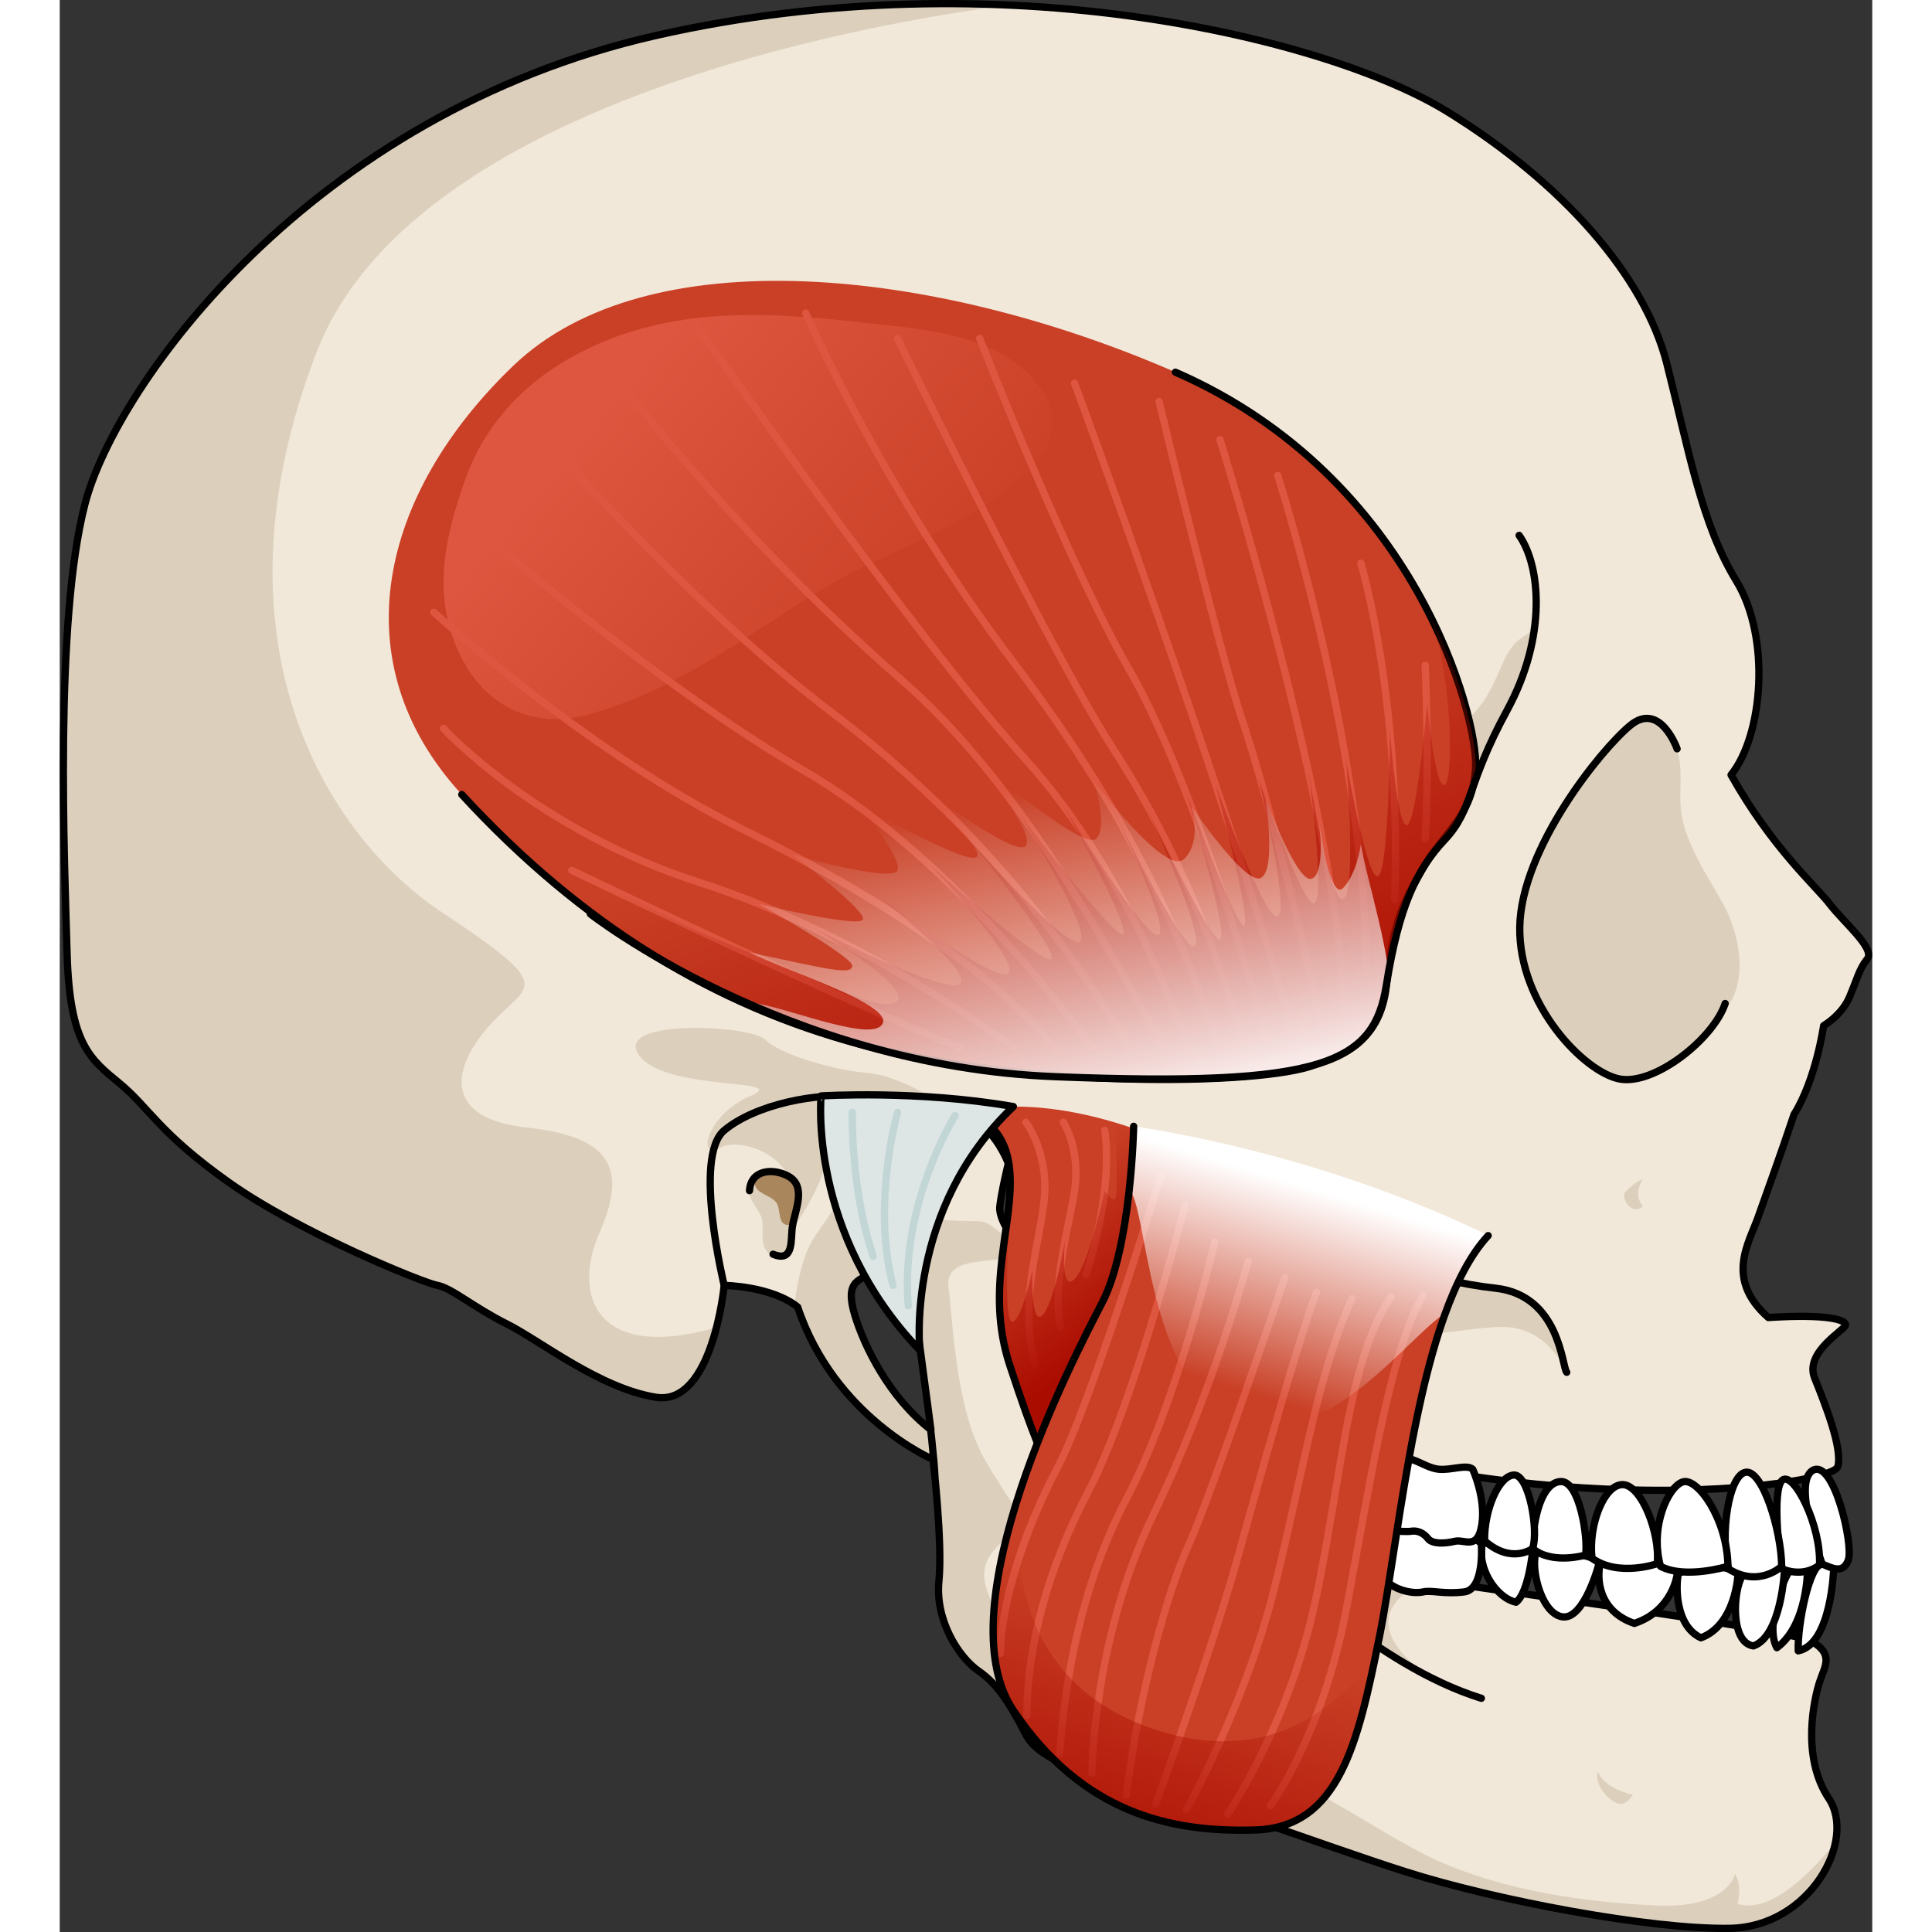 <?xml version="1.0" encoding="utf-8"?>
<!-- Created by: Science Figures, www.sciencefigures.org, Generator: Science Figures Editor -->
<!DOCTYPE svg PUBLIC "-//W3C//DTD SVG 1.1//EN" "http://www.w3.org/Graphics/SVG/1.1/DTD/svg11.dtd">
<svg version="1.1" id="Layer_1" xmlns="http://www.w3.org/2000/svg" xmlns:xlink="http://www.w3.org/1999/xlink" 
	 width="800px" height="800px" viewBox="0 0 374.069 398.729" enable-background="new 0 0 374.069 398.729"
	 xml:space="preserve">
<rect x="0" y="0" width="374.069" height="398.729" fill="#333333" stroke="none"/>
<g>
	<g>
		<g>
			<g>
				<path fill="#F2E8D9" d="M1.518,196.763c0.528,18.793,4.775,21.811,10.881,26.853c6.102,5.043,7.96,10.086,22.556,20.435
					c14.597,10.349,40.074,20.699,42.994,21.229c2.918,0.53,7.43,4.513,14.33,7.964c6.899,3.447,19.107,13.268,30.785,15.126
					c11.678,1.857,14.065-23.09,14.065-23.09s9.74,0.12,15.165,4.462c7.598,22.788,27.944,31.47,27.944,31.47
					s2.004,17.146,1.209,25.105c-0.797,7.961,3.98,15.658,8.227,18.577c4.246,2.918,6.899,7.695,9.819,13.27
					c2.92,5.572,15.128,9.023,25.211,10.881c10.087,1.856,34.767,11.41,53.077,17.25c18.312,5.839,50.424,11.94,66.877,11.677
					c16.454-0.266,26.273-18.046,20.436-26.804c-5.838-8.757-2.92-20.965-1.858-24.149s2.92-5.573-1.592-8.228
					c-4.513-2.654-74.043-11.677-80.943-13.003c-6.899-1.329-24.946-4.513-29.458-3.187c-2.92-4.51-2.652-22.557-0.531-27.068
					c61.305,18.843,115.178,10.881,116.24,7.166c1.061-3.717-2.652-13.004-4.777-18.314c-2.124-5.306,6.104-9.816,6.369-10.879
					c0.266-1.062-3.449-2.39-15.922-1.591c-9.024-7.96-3.981-15.393-2.123-20.7c1.856-5.308,4.512-12.475,7.43-21.232
					c4.513-7.164,6.104-18.311,6.104-18.311s3.716-2.123,5.308-5.839c1.594-3.715,1.982-5.787,3.698-7.915
					c1.717-2.125-4.878-7.582-7.73-11.311c-2.854-3.726-11.89-11.56-20.383-26.686c6.635-8.227,8.228-28.396,1.063-40.073
					c-7.166-11.678-9.818-27.068-14.331-44.849c-4.512-17.782-21.229-37.154-45.38-52.016
					C262.125,8.122,194.452-8.863,123.063,7.326C51.675,23.515,11.601,79.511,5.231,103.926
					C-1.137,128.343,0.984,177.968,1.518,196.763z M194.004,249.07c0.294-2.937,1.762-8.958,1.762-8.958s10.869,1.468,13.659,2.057
					c2.792,0.586,6.902,7.049,10.575,12.335c3.672,5.287,2.088,7.139,1.615,7.493c-4.698,3.523-11.162,3.523-17.478,0
					C197.822,258.47,193.71,252.007,194.004,249.07z M166.45,263.226c1.937-1.291,5.165-8.825,5.165-8.825s2.585,2.583,3.229,5.166
					c0.647,2.586,4.951,35.516,4.951,35.516c-8.609-6.673-13.775-17.22-15.713-23.678
					C162.146,264.947,164.514,264.517,166.45,263.226z"/>
				<path fill="#DCD0BD" d="M144.604,250.742c1.213,2.471-0.588,5.908,1.747,7.994c3.482,3.11,4.737-2.426,5.024-5.002
					c0.359-3.22,2.518-8.576-0.531-11.106c-1.793-1.488-6.924-1.964-8.31,0.396C140.851,245.894,143.484,248.46,144.604,250.742z"/>
				<path fill="#DCD0BD" d="M283.418,346.444c-21.089-11.942-28.879-19.504-31.535-23.982c4.902-0.844,19.385,1.568,26.893,2.961
					c0.666,0.444,1.313,0.912,1.929,1.402C264.668,335.416,283.418,346.444,283.418,346.444z"/>
				<path fill="#DCD0BD" d="M324.662,370.388c0,0-5.971-1.169-7.254-4.852c-0.741,2.92,2.152,5.947,4.051,6.649
					C323.358,372.889,324.662,370.388,324.662,370.388z"/>
				<path fill="#DCD0BD" d="M326.746,243.382c0,0-2.221,3.003,0,5.557c-2.217,2.185-4.598-1.698-3.731-2.778
					C323.881,245.081,325.608,243.644,326.746,243.382z"/>
				<path fill="#DCD0BD" d="M1.518,196.763c-0.533-18.795-2.654-68.42,3.714-92.837c6.369-24.415,46.443-80.411,117.832-96.6
					c25.374-5.754,50.274-7.313,72.922-6.272C178.397,3.267,73.948,18.196,52.963,72.801c-22.72,59.124,1.674,99.437,26.025,115.56
					c24.353,16.125,17.516,14.441,9.646,23.347c-7.869,8.903-9.479,19.086,7.719,20.981c17.201,1.897,20.963,8.203,15.051,21.712
					c-5.914,13.508-0.096,26.61,24.139,19.524c-1.807,7.009-5.467,15.559-12.479,14.444c-11.678-1.858-23.886-11.679-30.785-15.126
					c-6.9-3.451-11.412-7.434-14.33-7.964c-2.92-0.53-28.397-10.881-42.994-21.229c-14.596-10.349-16.454-15.392-22.556-20.435
					C6.293,218.573,2.046,215.556,1.518,196.763z"/>
				<path fill="#DCD0BD" d="M158.578,213.294c-0.665-0.31-1.324,0.053-1.081-1.082c1.401,0.981,7.613,2.361,8.839,0.521
					c1.999-2.994-5.194-5.617-6.609-6.192c-4.81-1.957-13.723-8.272-9.59-14.71c2.779,0.96,3.433,5.371,5.045,7.584
					c1.192,1.641,3.823,3.969,5.856,5.159c2.777,1.629,7.047,1.659,10.108,2.542c2.779,0.801,5.141,3.146,7.396,3.813
					c0.373-3.066-0.319-6.285-0.126-9.427c2.165,3.208,3.931,8.256,6.894,10.63c0.104-2.805-0.132-5.532-0.835-8.214
					c-0.986-3.746-4.527-6.573-5.205-10.273c8.219-1.877,11.922,12.644,14.526,17.354c2.301-4.756-1.683-12.306-3.147-16.835
					c4.238,2.043,6.786,4.167,8.282,8.652c0.882,2.647,2.39,10.957,6.275,10.798c6.169-0.253-2.906-20.014-2.368-23.535
					c3.521,2.61,5.646,7.273,7.452,11.161c1.385,2.978,3.436,11.425,6.422,12.617c1.862-3.57,1.674-12.781,5.576-5.791
					c2.334,4.182,7.29,2.61,11.913,2.61c7.899,0,19.585-1.426,21.763-11.045c1.376-6.073-4.575,0.238-6.295-2.09
					c-1.618-2.184,4.665-6.469,5.964-7.227c9.089-5.306,18.695-6.069,22.506-17.229c1.617-4.744,1.751-9.458,2.828-14.331
					c1-4.526,4.346-6.203,7.911-8.938c4.62-3.545,6.151-6.625,8.46-11.877c1.137-2.592,2.002-4.586,4.295-6.248
					c2.573-1.863,2.83-1.396,3.033-5.329l-1.459,4.083c0.339-0.54,0.729-0.938,1.338-0.929c-0.86,5.914-3.003,11.86-5.865,17.117
					c-8.354,15.335-6.982,20.447-12.824,26.653c-5.843,6.208-9.492,13.874-12.049,29.938c-2.556,16.065-12.414,21.178-68.276,18.986
					c-13.653-0.536-27.214-2.86-40.33-6.676c-1.583-0.46-3.159-0.94-4.729-1.444c-1.097-0.35-3.408-0.624-3.807-1.956
					c0.413-0.06,0.864-0.002,1.268,0.079"/>
				<g>
					<path fill="#DCD0BD" d="M216.939,238.362c7.617-3.808,19.896-0.362,32.918,9.766c13.022,10.131,32.918,16.278,46.299,17.726
						c12.201,1.317,13.582,13.753,14.491,16.766c-0.898-1.922-4.282-7.995-11.539-8.694c-4.438-0.431-11.917,1.32-19.527,1.561l0,0
						c-21.435,4.234-23.354,21.662-23.356,21.674c-1.663-0.472-3.333-0.964-5.01-1.476c3.512-9.008,4.418-24.675,4.647-31.272
						c-10.741-11.102-26.575-24.096-31.544-15.426c-1.721,3.004-2.914,5.087-3.751,6.547c-0.202-0.329-0.422-0.67-0.671-1.028
						c-3.672-5.286-7.784-11.749-10.574-12.335C209.322,242.169,209.322,242.169,216.939,238.362z"/>
					<path fill="#DCD0BD" d="M119.546,217.772c5.395,7.615,31.802,4.649,22.999,8.404c-8.803,3.754-11.356,13.338-6.247,10.676
						c5.111-2.662,21.207,3.285,13.018,19.194c0,0,9.521-11.421,8.899-19.194c1.651-4.364,5.402-3.74,4.235,4.607
						c-1.166,8.348-5.838,11.214-8.097,16.455c-0.975,2.265-2.142,6.309-2.722,11.424c0.187,0.134,0.382,0.261,0.558,0.402
						c7.596,22.788,27.943,31.47,27.943,31.47s2.005,17.146,1.21,25.105c-0.797,7.961,3.981,15.658,8.227,18.577
						c4.245,2.918,6.9,7.695,9.819,13.27c2.919,5.572,15.126,9.023,25.213,10.881c10.084,1.856,34.764,11.41,53.074,17.25
						c18.313,5.839,50.424,11.94,66.879,11.677c11.762-0.19,20.129-9.33,21.814-17.726l0,0c0,0-11.445,15.508-20.102,12.668
						c0.998-4.26-0.54-6.16-0.54-6.16s-1.32,7.14-16.077,6.507c-14.754-0.631-34.346-3.187-49.678-11.421
						c-15.334-8.235-32.152-21.295-46.174-18.454c-14.022,2.838-23.658,3.122-26.792-2.558c-3.131-5.679-3.966-9.303,0-10.33
						c3.968-1.026,7.759-1.026,2.315-4.15c-5.446-3.123-9.381,1.508-13.66-8.333c-4.279-9.838-7.688-13.671-1.441-19.563
						c6.247-5.893,2.521-6.826-3.424-17.433c-5.945-10.608-6.515-28.737-7.364-35.43c-0.853-6.695,9.769-4.524,12.229-6.412
						c2.462-1.888-2.292-5.776-4.563-6.863c-2.271-1.085-13.762,1.706-19.025-6.125c0,0-8.707-16.397,11.973-17.321
						c-4.591-2.625-10.963-6.885-17.574-7.454c-6.606-0.568-17.682-3.69-20.805-6.813
						C142.545,211.477,114.15,210.157,119.546,217.772z M166.346,263.226c1.938-1.291,5.167-8.825,5.167-8.825
						s2.581,2.583,3.229,5.166c0.645,2.586,4.949,35.516,4.949,35.516c-8.61-6.673-13.775-17.22-15.712-23.678
						C162.041,264.947,164.408,264.517,166.346,263.226z"/>
					<path fill="#A9865C" d="M148.503,250.291c0.162,1.059,0.355,2.125,1.217,2.424c3.232,1.118,3.194-7.817,2.299-9.365
						c-1.607-2.779-10.242-2.389-8.39,1.583c0.757,1.623,3.421,1.846,4.39,3.462C148.298,248.861,148.393,249.574,148.503,250.291z"
						/>
					<path fill="#DCD0BD" d="M310.908,283.216c-0.09-0.097-0.174-0.305-0.261-0.597
						C310.816,282.983,310.908,283.216,310.908,283.216z"/>
				</g>
				<path fill="#DCD0BD" d="M321.975,222.693c2.178,0.394,4.445-0.192,6.461-0.998c3.473-1.392,6.632-3.646,9.337-6.207
					c1.331-1.259,2.574-2.627,3.646-4.116c0.975-1.354,2.162-2.578,3.056-3.954c3.962-6.09,2.031-15.204-1.316-21.117
					c-2.796-4.936-5.683-9.272-7.571-14.692c-0.803-2.302-1.128-4.516-1.128-6.947c0-4.551,0.538-8.682-1.928-12.717
					c-1.965-3.215-5.136-4.936-8.411-2.23c-6.167,5.096-22.527,25.479-22.797,41.57
					C301.055,207.376,314.732,221.383,321.975,222.693z"/>
				
					<path fill="none" stroke="#000000" stroke-width="1.5" stroke-linecap="round" stroke-linejoin="round" stroke-miterlimit="10" d="
					M1.518,196.763c0.528,18.793,4.775,21.811,10.881,26.853c6.102,5.043,7.96,10.086,22.556,20.435
					c14.597,10.349,40.074,20.699,42.994,21.229c2.918,0.53,7.43,4.513,14.33,7.964c6.899,3.447,19.107,13.268,30.785,15.126
					c11.678,1.857,14.065-23.09,14.065-23.09s9.74,0.12,15.165,4.462c7.598,22.788,27.944,31.47,27.944,31.47
					s2.004,17.146,1.209,25.105c-0.797,7.961,3.98,15.658,8.227,18.577c4.246,2.918,6.899,7.695,9.819,13.27
					c2.92,5.572,15.128,9.023,25.211,10.881c10.087,1.856,34.767,11.41,53.077,17.25c18.312,5.839,50.424,11.94,66.877,11.677
					c16.454-0.266,26.273-18.046,20.436-26.804c-5.838-8.757-2.92-20.965-1.858-24.149s2.92-5.573-1.592-8.228
					c-4.513-2.654-74.043-11.677-80.943-13.003c-6.899-1.329-24.946-4.513-29.458-3.187c-2.92-4.51-2.652-22.557-0.531-27.068
					c61.305,18.843,115.178,10.881,116.24,7.166c1.061-3.717-2.652-13.004-4.777-18.314c-2.124-5.306,6.104-9.816,6.369-10.879
					c0.266-1.062-3.449-2.39-15.922-1.591c-9.024-7.96-3.981-15.393-2.123-20.7c1.856-5.308,4.512-12.475,7.43-21.232
					c4.513-7.164,6.104-18.311,6.104-18.311s3.716-2.123,5.308-5.839c1.594-3.715,1.982-5.787,3.698-7.915
					c1.717-2.125-4.878-7.582-7.73-11.311c-2.854-3.726-11.89-11.56-20.383-26.686c6.635-8.227,8.228-28.396,1.063-40.073
					c-7.166-11.678-9.818-27.068-14.331-44.849c-4.512-17.782-21.229-37.154-45.38-52.016
					C262.125,8.122,194.452-8.863,123.063,7.326C51.675,23.515,11.601,79.511,5.231,103.926
					C-1.137,128.343,0.984,177.968,1.518,196.763z M179.383,291.942c0,0,1.132,9.362,1.259,13.111 M142.354,245.728
					c0.248-4.333,4.838-4.714,8.012-2.977c3.817,2.091,1.384,7.015,0.849,10.338c-0.424,2.635,0.419,7.579-4.002,5.762
					 M194.004,249.07c0.294-2.937,1.762-8.958,1.762-8.958s10.869,1.468,13.659,2.057c2.792,0.586,6.902,7.049,10.575,12.335
					c3.672,5.287,2.088,7.139,1.615,7.493c-4.698,3.523-11.162,3.523-17.478,0C197.822,258.47,193.71,252.007,194.004,249.07z
					 M166.45,263.226c1.937-1.291,5.165-8.825,5.165-8.825s2.585,2.583,3.229,5.166c0.647,2.586,4.951,35.516,4.951,35.516
					c-8.609-6.673-13.775-17.22-15.713-23.678C162.146,264.947,164.514,264.517,166.45,263.226z"/>
				
					<path fill="#FFFFFF" stroke="#000000" stroke-width="1.5" stroke-linecap="round" stroke-linejoin="round" stroke-miterlimit="10" d="
					M366.111,323.688c0,0-0.423,15.627-7.319,17.021c-0.21-5.202,2.32-18.066,4.957-17.904
					C366.385,322.969,366.111,323.688,366.111,323.688z"/>
				
					<path fill="#FFFFFF" stroke="#000000" stroke-width="1.5" stroke-linecap="round" stroke-linejoin="round" stroke-miterlimit="10" d="
					M360.72,323.809c0,0,0.055,11.513-6.336,16.249c-2.581-4.551,1.727-15.131,2.637-15.784
					C357.932,323.618,359.63,322.76,360.72,323.809z"/>
				
					<path fill="#FFFFFF" stroke="#000000" stroke-width="1.5" stroke-linecap="round" stroke-linejoin="round" stroke-miterlimit="10" d="
					M355.957,323.973c0,0-0.59,13.671-6.412,15.714c-4.801-0.651-4.242-11.347-2.246-14.59
					C352.824,324.082,355.437,322.875,355.957,323.973z"/>
				
					<path fill="#FFFFFF" stroke="#000000" stroke-width="1.5" stroke-linecap="round" stroke-linejoin="round" stroke-miterlimit="10" d="
					M346.372,324.788c0,0-0.421,10.533-7.665,13.226c-5.388-2.507-5.201-10.942-4.645-13.226
					C337.87,322.316,345.959,323.404,346.372,324.788z"/>
				
					<path fill="#FFFFFF" stroke="#000000" stroke-width="1.5" stroke-linecap="round" stroke-linejoin="round" stroke-miterlimit="10" d="
					M333.794,325.012c0,0-0.938,7.43-8.834,10.03c-7.616-2.601-7.71-9.522-7.059-12.237
					C325.053,320.925,333.784,322.883,333.794,325.012z"/>
				
					<path fill="#FFFFFF" stroke="#000000" stroke-width="1.5" stroke-linecap="round" stroke-linejoin="round" stroke-miterlimit="10" d="
					M317.652,322.805c0,0-3.049,11.614-7.576,10.874c-4.529-0.739-6.683-10.72-5.281-13.49
					C309.521,320.743,316.449,320.244,317.652,322.805z"/>
				
					<path fill="#FFFFFF" stroke="#000000" stroke-width="1.5" stroke-linecap="round" stroke-linejoin="round" stroke-miterlimit="10" d="
					M303.961,320.188c0,0-0.814,8.479-3.403,10.477c-4.157-0.866-8.252-7.299-6.897-12.215
					C299.079,318.525,303.539,318.256,303.961,320.188z"/>
				
					<path fill="#FFFFFF" stroke="#000000" stroke-width="1.5" stroke-linecap="round" stroke-linejoin="round" stroke-miterlimit="10" d="
					M293.395,318.802c0,0,0.695,9.229-3.556,9.742c-4.25,0.516-6.652-0.42-8.501,0c-1.85,0.422-4.805-0.189-6.746-1.593
					c-1.939-1.402-4.159-7.452-1.434-11.681C280.414,314.827,292.699,316.399,293.395,318.802z"/>
				
					<path fill="#FFFFFF" stroke="#000000" stroke-width="1.5" stroke-linecap="round" stroke-linejoin="round" stroke-miterlimit="10" d="
					M271.994,314.476c0,0,0.656,10.148-1.746,11.902c-2.4,1.755-5.174-2.152-6.56-3.063c-1.387-0.911-4.989,1.926-6.099,0
					c-1.108-1.928-2.406-9.201-0.648-11.248C258.699,310.022,269.12,311.907,271.994,314.476z"/>
				
					<path fill="#FFFFFF" stroke="#000000" stroke-width="1.5" stroke-linecap="round" stroke-linejoin="round" stroke-miterlimit="10" d="
					M363.749,322.805c0,0-6.318-16.786-1.981-19.333c4.338-2.544,8.488,15.373,7.357,18.485
					C367.992,325.066,365.54,323.465,363.749,322.805z"/>
				
					<path fill="#FFFFFF" stroke="#000000" stroke-width="1.5" stroke-linecap="round" stroke-linejoin="round" stroke-miterlimit="10" d="
					M355.545,323.809c-0.471-0.532-2.357-16.563,0-18.355c2.356-1.791,8.014,9.431,7.639,17.541
					C359.6,325.728,355.545,323.809,355.545,323.809z"/>
				
					<path fill="#FFFFFF" stroke="#000000" stroke-width="1.5" stroke-linecap="round" stroke-linejoin="round" stroke-miterlimit="10" d="
					M355.375,323.258c0,0-4.639,4.479-10.959,0.551c-1.789-7.039,0-19.298,3.491-19.958
					C351.395,303.189,355.301,315.788,355.375,323.258z"/>
				
					<path fill="#FFFFFF" stroke="#000000" stroke-width="1.5" stroke-linecap="round" stroke-linejoin="round" stroke-miterlimit="10" d="
					M344.287,323.254c0,0-8.829,2.714-13.921,0c-2.263-8.182,1.603-16.479,4.621-17.424
					C338.005,304.888,344.157,313.52,344.287,323.254z"/>
				
					<path fill="#FFFFFF" stroke="#000000" stroke-width="1.5" stroke-linecap="round" stroke-linejoin="round" stroke-miterlimit="10" d="
					M329.687,322.712c0,0-7.995,2.826-13.465-1.134c-0.754-6.788,2.452-15.181,6.319-15.181
					C326.406,306.397,330.327,316.393,329.687,322.712z"/>
				
					<path fill="#FFFFFF" stroke="#000000" stroke-width="1.5" stroke-linecap="round" stroke-linejoin="round" stroke-miterlimit="10" d="
					M314.901,320.918c0,0-6.79,2.075-10.94-1.321c0.096-6.506,1.981-13.72,5.848-13.836
					C313.675,305.643,315.467,317.43,314.901,320.918z"/>
				
					<path fill="#FFFFFF" stroke="#000000" stroke-width="1.5" stroke-linecap="round" stroke-linejoin="round" stroke-miterlimit="10" d="
					M303.961,319.597c0,0-4.336,3.301-9.898-1.603c-0.096-6.411,2.922-13.392,6.034-13.578
					C303.209,304.228,305.282,315.921,303.961,319.597z"/>
				
					<path fill="#FFFFFF" stroke="#000000" stroke-width="1.5" stroke-linecap="round" stroke-linejoin="round" stroke-miterlimit="10" d="
					M291.61,303.226c0,0,2.733,5.952,1.886,11.398c-0.849,5.445-3.584,2.993-5.563,3.464c-1.981,0.472-4.62,0.662-5.564-0.564
					c-0.942-1.226-2.263-1.697-3.396-1.511c-1.131,0.19-7.072,0.101-7.449-2.496c0.377-4.857,4.243-12.401,6.224-12.496
					c1.981-0.094,4.338,1.959,6.885,2.205C287.177,303.472,290.385,302.132,291.61,303.226z"/>
				
					<path fill="#FFFFFF" stroke="#000000" stroke-width="1.5" stroke-linecap="round" stroke-linejoin="round" stroke-miterlimit="10" d="
					M269.355,299.796c0,0,3.018,4.317,2.168,9.938c-0.848,5.62-3.866,5.235-6.506,3.92c-2.641-1.318-2.735-2.261-4.621-1.882
					c-1.886,0.375-4.998,0.849-5.563-1.133c-0.565-1.979,1.476-11.312,4.085-12.729c2.61-1.417,3.279,0.897,5.793,1.509
					C267.225,300.032,267.374,297.53,269.355,299.796z"/>
				
					<path fill="none" stroke="#000000" stroke-width="1.5" stroke-linecap="round" stroke-linejoin="round" stroke-miterlimit="10" d="
					M333.794,154.542c0,0-3.506-9.925-9.675-4.828c-6.167,5.096-22.527,25.479-22.797,41.57
					c-0.268,16.092,13.41,30.099,20.652,31.409c7.24,1.312,19.338-8.344,21.737-15.586"/>
				
					<path fill="none" stroke="#000000" stroke-width="1.5" stroke-linecap="round" stroke-linejoin="round" stroke-miterlimit="10" d="
					M311.012,283.216c-1.004-1.086-1.366-15.917-14.749-17.362c-13.384-1.447-33.278-7.595-46.302-17.726
					c-13.021-10.128-25.3-13.573-32.917-9.766c-7.619,3.807-7.619,3.807-7.619,3.807"/>
				
					<path fill="none" stroke="#000000" stroke-width="1.5" stroke-linecap="round" stroke-linejoin="round" stroke-miterlimit="10" d="
					M195.766,240.112c0,0-6.194-17.419-22.739-9.552c-9.938,4.725-6.732,18.864-1.411,23.84"/>
				
					<path fill="none" stroke="#000000" stroke-width="1.5" stroke-linecap="round" stroke-linejoin="round" stroke-miterlimit="10" d="
					M137.129,265.279c0,0-6.487-26.558,0-31.982c6.483-5.426,19.507-7.96,27.464-6.874"/>
				
					<path fill="none" stroke="#000000" stroke-width="1.5" stroke-linecap="round" stroke-linejoin="round" stroke-miterlimit="10" d="
					M256.079,252.313c0,0,1.533,26.236-5.368,43.22"/>
				
					<path fill="none" stroke="#000000" stroke-width="1.5" stroke-linecap="round" stroke-linejoin="round" stroke-miterlimit="10" d="
					M251.242,322.601c0,0,20.114,21.025,42.152,27.896"/>
				<path fill="#DCD0BD" d="M326.746,243.382"/>
			</g>
			<path fill="#C94026" d="M186.358,229.592c0,0,8.638,0.786,9.686,11.78c1.047,10.996-5.236,24.346,0,40.315
				c5.235,15.969,7.068,19.11,7.068,19.11l16.229-20.42c0,0,6.022-19.895,5.76-20.941c-0.261-1.048,2.765-24.066,2.765-24.066
				S205.73,224.88,186.358,229.592z"/>
			<g>
				<path fill="#DE563F" d="M201.348,282.514c-0.327,0-0.628-0.216-0.722-0.546c-2.692-9.516-0.9-18.984,0.539-26.593
					c0.612-3.236,1.19-6.294,1.354-8.933c0.533-8.609-3.696-14.346-3.739-14.403c-0.249-0.331-0.182-0.801,0.149-1.05
					c0.332-0.249,0.802-0.181,1.05,0.149c0.188,0.25,4.604,6.241,4.038,15.396c-0.17,2.733-0.757,5.836-1.378,9.12
					c-1.483,7.842-3.165,16.729-0.569,25.905c0.112,0.398-0.119,0.813-0.518,0.926C201.483,282.505,201.415,282.514,201.348,282.514
					z"/>
				<path fill="#DE563F" d="M206.522,274.673c-0.358,0-0.676-0.258-0.738-0.624c-1.255-7.358,0.242-14.773,1.689-21.945
					c0.381-1.884,0.773-3.831,1.11-5.745c1.541-8.772-2.06-14.299-2.096-14.354c-0.229-0.345-0.137-0.811,0.208-1.04
					s0.811-0.137,1.04,0.208c0.163,0.244,3.969,6.087,2.324,15.445c-0.339,1.933-0.734,3.89-1.116,5.782
					c-1.421,7.037-2.889,14.313-1.682,21.396c0.069,0.408-0.205,0.796-0.613,0.865C206.606,274.67,206.564,274.673,206.522,274.673z
					"/>
				<path fill="#DE563F" d="M211.816,263.825c-0.075,0-0.152-0.012-0.229-0.036c-0.395-0.126-0.612-0.548-0.485-0.942
					c5.849-18.285,3.854-29.341,3.833-29.451c-0.078-0.406,0.189-0.799,0.597-0.876c0.396-0.084,0.798,0.188,0.876,0.597
					c0.089,0.462,2.087,11.543-3.878,30.188C212.429,263.622,212.134,263.825,211.816,263.825z"/>
			</g>
			<linearGradient id="SVGID_1_" gradientUnits="userSpaceOnUse" x1="199.281" y1="246.386" x2="219.948" y2="274.053">
				<stop  offset="0" style="stop-color:#AB0C00;stop-opacity:0"/>
				<stop  offset="1" style="stop-color:#AB0C00"/>
			</linearGradient>
			<path fill="url(#SVGID_1_)" d="M225.102,259.437c-0.261-1.048,2.765-24.066,2.765-24.066s-3.952-1.868-9.967-3.674
				c0.179,4.594,0.521,15.155-0.087,15.661c-0.777,0.647-2.184-1.63-2.184-1.63s-3.31,15.73-6.307,18.366s-1.84-8.175-1.84-8.175
				s-2.241,13.212-4.704,15.545s-2.038-9.331-2.038-9.331s-2.368,11.017-4.246,10.628s-0.509-21.256-0.509-21.256l-0.452,0.266
				c-1.155,8.737-3.175,18.678,0.511,29.917c5.235,15.969,7.068,19.11,7.068,19.11l16.229-20.42
				C219.342,280.378,225.364,260.483,225.102,259.437z"/>
			
				<path fill="none" stroke="#000000" stroke-width="1.5" stroke-linecap="round" stroke-linejoin="round" stroke-miterlimit="10" d="
				M186.358,229.592c0,0,8.638,0.786,9.686,11.78c1.047,10.996-5.236,24.346,0,40.315c5.235,15.969,7.068,19.11,7.068,19.11
				l16.229-20.42c0,0,6.022-19.895,5.76-20.941c-0.261-1.048,2.765-24.066,2.765-24.066"/>
			<g>
				<path fill="#C94026" d="M221.64,232.445c0,0-0.483,24.812-6.502,36.397c-6.019,11.585-32.646,62.85-18.331,84.146
					c14.313,21.298,32.517,25.195,49.891,24.689c17.364-0.505,21.214-17.866,25.621-39.664c4.405-21.793,7.966-67.386,22.481-83.009
					"/>
				<g>
					<path fill="#DE563F" d="M220.109,371.265c-0.031,0-0.063-0.002-0.094-0.006c-0.411-0.051-0.703-0.426-0.651-0.837
						c2.63-21.134,8.636-42.527,12.951-51.928c4.538-9.886,19.663-54.627,19.815-55.078c0.134-0.392,0.555-0.6,0.951-0.471
						c0.393,0.133,0.603,0.559,0.471,0.951c-0.153,0.451-15.304,45.268-19.874,55.223c-4.269,9.299-10.215,30.504-12.826,51.488
						C220.806,370.987,220.482,371.265,220.109,371.265z"/>
					<path fill="#DE563F" d="M213.009,366.721h-0.003c-0.414-0.002-0.749-0.339-0.747-0.753c0.001-0.275,0.245-27.899,12.732-53.626
						c12.378-25.509,19.474-51.955,19.544-52.219c0.106-0.4,0.519-0.641,0.917-0.532c0.4,0.106,0.639,0.517,0.532,0.917
						c-0.07,0.266-7.2,26.846-19.644,52.488c-12.34,25.424-12.581,52.705-12.582,52.978
						C213.757,366.387,213.422,366.721,213.009,366.721z"/>
					<path fill="#DE563F" d="M206.36,362.634c-0.019,0-0.037-0.001-0.056-0.002c-0.413-0.03-0.724-0.39-0.693-0.803
						c1.482-20.41,6.172-38.235,13.939-52.979c10.504-19.942,18.012-52.365,18.086-52.69c0.093-0.403,0.496-0.654,0.899-0.563
						c0.403,0.093,0.655,0.495,0.563,0.899c-0.075,0.327-7.626,32.938-18.222,53.054c-7.67,14.56-12.304,32.186-13.771,52.389
						C207.079,362.333,206.75,362.634,206.36,362.634z"/>
					<path fill="#DE563F" d="M199.583,354.838h-0.006c-0.414-0.003-0.747-0.342-0.744-0.756
						c0.119-14.939,4.403-30.591,12.732-46.519c9.456-18.084,19.804-58.43,19.907-58.835c0.102-0.401,0.51-0.642,0.912-0.541
						c0.401,0.103,0.644,0.511,0.541,0.912c-0.104,0.407-10.494,40.921-20.03,59.159c-8.219,15.715-12.445,31.136-12.563,45.835
						C200.33,354.506,199.994,354.838,199.583,354.838z"/>
					<path fill="#DE563F" d="M194.118,341.957c-0.005,0-0.009,0-0.009,0c-0.419-0.008-0.749-0.35-0.741-0.764
						c0.192-10.436,4.61-24.84,11.818-38.532c7.043-13.373,21.191-59.736,21.333-60.203c0.121-0.396,0.54-0.617,0.937-0.499
						c0.396,0.121,0.619,0.54,0.499,0.937c-0.143,0.468-14.333,46.966-21.44,60.465c-6.999,13.293-11.461,27.801-11.646,37.86
						C194.86,341.63,194.526,341.957,194.118,341.957z"/>
					<path fill="#DE563F" d="M226.187,373.123c-0.085,0-0.171-0.015-0.256-0.045c-0.389-0.142-0.591-0.571-0.449-0.961
						c0.118-0.326,11.875-32.806,16.557-49.65c4.49-16.156,12.85-46.23,16.643-56.041c0.147-0.386,0.583-0.582,0.97-0.429
						c0.387,0.149,0.578,0.583,0.429,0.97c-3.767,9.742-12.112,39.771-16.596,55.902c-4.697,16.899-16.474,49.433-16.592,49.76
						C226.781,372.934,226.493,373.123,226.187,373.123z"/>
					<path fill="#DE563F" d="M232.554,374.187c-0.124,0-0.251-0.031-0.367-0.097c-0.361-0.203-0.488-0.661-0.285-1.021
						c0.121-0.215,12.144-21.694,18.101-45.683c1.791-7.217,3.276-13.915,4.713-20.393c3.35-15.104,6.242-28.149,11.285-39.271
						c0.172-0.379,0.617-0.543,0.992-0.373c0.377,0.171,0.545,0.615,0.373,0.992c-4.978,10.979-7.854,23.953-11.186,38.976
						c-1.438,6.487-2.926,13.195-4.723,20.43c-6.007,24.192-18.127,45.842-18.249,46.058
						C233.07,374.049,232.815,374.187,232.554,374.187z"/>
					<path fill="#DE563F" d="M241.02,375.162c-0.146,0-0.294-0.043-0.424-0.132c-0.341-0.234-0.428-0.701-0.193-1.043
						c0.125-0.182,12.575-18.509,17.963-43.557c1.626-7.563,2.868-14.978,4.069-22.147c2.855-17.047,5.321-31.77,11.707-41.024
						c0.235-0.341,0.701-0.428,1.043-0.191c0.341,0.235,0.427,0.702,0.191,1.043c-6.195,8.98-8.636,23.55-11.462,40.42
						c-1.204,7.188-2.448,14.62-4.082,22.215c-5.453,25.352-18.066,43.907-18.193,44.092
						C241.493,375.049,241.259,375.162,241.02,375.162z"/>
					<path fill="#DE563F" d="M249.839,373.444c-0.157,0-0.314-0.049-0.45-0.15c-0.331-0.248-0.398-0.718-0.149-1.05
						c0.106-0.142,10.711-14.522,15.615-40.627c0.726-3.861,1.431-7.724,2.129-11.539c4.085-22.352,7.943-43.464,13.719-53.062
						c0.213-0.356,0.673-0.471,1.029-0.256c0.354,0.214,0.47,0.675,0.256,1.029c-5.635,9.363-9.469,30.345-13.528,52.559
						c-0.698,3.817-1.404,7.682-2.13,11.546c-4.974,26.475-15.782,41.105-15.891,41.25
						C250.291,373.341,250.066,373.444,249.839,373.444z"/>
				</g>
				<linearGradient id="SVGID_2_" gradientUnits="userSpaceOnUse" x1="232.888" y1="332.812" x2="213.197" y2="389.612">
					<stop  offset="0" style="stop-color:#AB0C00;stop-opacity:0"/>
					<stop  offset="1" style="stop-color:#AB0C00"/>
				</linearGradient>
				<path fill="url(#SVGID_2_)" d="M225.973,356.918c-30.008-10.007-29.265-38.138-27.438-50.198
					c-5.736,17.084-8.963,35.504-1.728,46.269c14.313,21.298,32.517,25.195,49.891,24.689c16.35-0.476,20.718-15.896,24.852-35.893
					C263.679,352.624,249.188,364.661,225.973,356.918z"/>
				
					<linearGradient id="SVGID_3_" gradientUnits="userSpaceOnUse" x1="273.7" y1="155.402" x2="258.608" y2="202.357" gradientTransform="matrix(1.001 -0.021 0.012 1.016 -17.444 90.899)">
					<stop  offset="0.043" style="stop-color:#FFFFFF"/>
					<stop  offset="0.925" style="stop-color:#FFFFFF;stop-opacity:0"/>
				</linearGradient>
				<path fill="url(#SVGID_3_)" d="M221.64,232.445c0,0-0.117,5.787-0.91,13.075c3.789,3.595,3.53,38.457,20.953,47.219
					c18.935,9.523,38.727-19.916,44.979-21.991c2.006-6.47,4.631-11.967,8.139-15.743c0,0-14.047-7.276-34.979-13.73
					C238.892,234.819,221.64,232.445,221.64,232.445z"/>
				
					<path fill="none" stroke="#000000" stroke-width="1.5" stroke-linecap="round" stroke-linejoin="round" stroke-miterlimit="10" d="
					M221.64,232.445c0,0-0.483,24.812-6.502,36.397c-6.019,11.585-32.646,62.85-18.331,84.146
					c14.313,21.298,32.517,25.195,49.891,24.689c17.364-0.505,21.214-17.866,25.621-39.664c4.405-21.793,7.966-67.386,22.481-83.009
					"/>
			</g>
			<path fill="#DDE5E5" d="M177.509,278.673c0,0-3.049-29.078,19.298-50.298c-19.711-3.449-39.68-2.199-39.68-2.199
				S154.348,254.526,177.509,278.673z"/>
			
				<path fill="none" stroke="#000000" stroke-width="1.5" stroke-linecap="round" stroke-linejoin="round" stroke-miterlimit="10" d="
				M177.509,278.673c0,0-3.049-29.078,19.298-50.298c-19.711-3.449-39.68-2.199-39.68-2.199S154.348,254.526,177.509,278.673z"/>
			<path fill="#C94026" d="M258.942,219.777c4.323-1.705,13.591-3.809,14.864-16.551c1.272-12.743,3.417-16.901,7.621-24.19
				c4.204-7.288,10.245-10.536,10.782-20.637c0.537-10.1-12.168-59.877-61.956-81.59c-49.787-21.712-109.044-27.841-136.67-1.307
				c-27.626,26.533-35.676,61.225-10.61,88.476s52.536,43.626,82.227,51.559C199.734,224.765,248.293,223.979,258.942,219.777z"/>
			
				<path fill="none" stroke="#000000" stroke-width="1.5" stroke-linecap="round" stroke-linejoin="round" stroke-miterlimit="10" d="
				M82.974,163.979c25.065,27.251,52.536,43.626,82.227,51.559c34.534,9.228,83.093,8.441,93.742,4.24
				c4.323-1.705,13.591-3.809,14.864-16.551c1.272-12.743,3.417-16.901,7.621-24.19c4.204-7.288,10.245-10.536,10.782-20.637
				c0.537-10.1-12.168-59.877-61.956-81.59"/>
			<linearGradient id="SVGID_4_" gradientUnits="userSpaceOnUse" x1="112.203" y1="83.127" x2="175.705" y2="136.678">
				<stop  offset="0" style="stop-color:#DE563F"/>
				<stop  offset="1" style="stop-color:#DE563F;stop-opacity:0"/>
			</linearGradient>
			<path fill="url(#SVGID_4_)" d="M109.105,71.912c18.518-8.864,37.934-7.451,57.722-5.228c11.689,1.313,25.811,2.235,34.209,11.659
				c17.229,19.336-28.511,34.566-39.453,40.801c-17.588,10.021-32.619,22.962-52.597,28.339
				c-12.075,3.249-21.933-2.328-26.827-13.279c-5.297-11.852-2.629-23.678,1.605-35.446C88.329,86.07,97.716,77.365,109.105,71.912z
				"/>
			<path fill="#DE563F" d="M269.669,201.6L269.669,201.6c-0.415,0-0.75-0.336-0.75-0.751c0.038-45.273-18.087-101.933-18.271-102.5
				c-0.127-0.395,0.089-0.817,0.483-0.944c0.394-0.126,0.816,0.09,0.944,0.483c0.184,0.569,18.382,57.454,18.343,102.963
				C270.419,201.265,270.083,201.6,269.669,201.6z"/>
			<path fill="#DE563F" d="M227.867,216.955c-0.264,0-0.52-0.139-0.656-0.386l-0.794-1.426
				c-12.735-22.898-30.179-54.258-53.142-74.211c-36.153-31.411-61.771-66.092-62.025-66.438c-0.245-0.334-0.173-0.804,0.16-1.049
				c0.335-0.248,0.805-0.173,1.049,0.16c0.254,0.346,25.778,34.897,61.801,66.194c23.162,20.127,40.679,51.619,53.469,74.614
				l0.793,1.427c0.201,0.361,0.071,0.818-0.291,1.02C228.115,216.925,227.99,216.955,227.867,216.955z"/>
			<path fill="#DE563F" d="M196.806,216.955c-0.158,0-0.317-0.05-0.453-0.153c-0.302-0.229-30.511-23.054-64.231-33.856
				c-34.044-10.905-53.297-31.902-53.487-32.113c-0.277-0.308-0.254-0.781,0.054-1.06c0.308-0.274,0.781-0.254,1.06,0.054
				c0.188,0.208,19.191,20.915,52.831,31.691c33.974,10.883,64.38,33.86,64.683,34.091c0.33,0.251,0.394,0.722,0.143,1.051
				C197.256,216.854,197.032,216.955,196.806,216.955z"/>
			<path fill="#DE563F" d="M249.171,215.139c-0.331,0-0.634-0.22-0.724-0.555c-3.807-14.08-16.327-55.195-28.402-76.075
				c-12.535-21.676-30.708-67.908-30.89-68.373c-0.151-0.386,0.039-0.82,0.425-0.972c0.389-0.15,0.82,0.039,0.972,0.425
				c0.182,0.463,18.313,46.591,30.792,68.17c12.155,21.018,24.731,62.301,28.551,76.435c0.108,0.399-0.128,0.812-0.528,0.919
				C249.301,215.131,249.235,215.139,249.171,215.139z"/>
			<path fill="#DE563F" d="M260.218,211.931c-0.349,0-0.661-0.245-0.734-0.601c-3.97-19.496-11.723-49.444-16.266-62.831
				c-4.342-12.792-16.951-64.943-17.078-65.469c-0.097-0.402,0.15-0.808,0.554-0.905c0.391-0.093,0.808,0.149,0.905,0.554
				c0.126,0.524,12.72,52.609,17.039,65.338c4.56,13.435,12.336,43.469,16.316,63.015c0.082,0.405-0.18,0.802-0.586,0.885
				C260.318,211.926,260.268,211.931,260.218,211.931z"/>
			<path fill="#DE563F" d="M239.032,215.954c-0.308,0-0.596-0.19-0.706-0.496l-0.336-0.935
				c-6.471-17.972-15.332-42.583-41.781-77.436c-26.716-35.203-42.78-71.81-42.939-72.175c-0.165-0.38,0.009-0.822,0.388-0.987
				c0.381-0.165,0.821,0.008,0.987,0.388c0.158,0.364,16.156,36.813,42.76,71.868c26.588,35.034,35.494,59.771,41.997,77.834
				l0.337,0.935c0.14,0.39-0.063,0.819-0.452,0.96C239.202,215.94,239.116,215.954,239.032,215.954z"/>
			<path fill="#DE563F" d="M213.085,216.955c-0.236,0-0.469-0.111-0.614-0.319c-0.267-0.379-27.015-38.14-58.892-56.708
				c-32.086-18.691-69.252-51.337-69.624-51.665c-0.311-0.273-0.341-0.748-0.066-1.059c0.275-0.311,0.748-0.341,1.059-0.066
				c0.37,0.326,37.429,32.877,69.388,51.493c32.164,18.736,59.095,56.761,59.362,57.144c0.238,0.339,0.157,0.807-0.183,1.044
				C213.384,216.911,213.233,216.955,213.085,216.955z"/>
			<path fill="#DE563F" d="M205.215,216.955c-0.222,0-0.441-0.098-0.589-0.285c-11.056-13.974-33.693-29.854-63.743-44.714
				c-32.75-16.194-63.866-44.755-64.177-45.042c-0.305-0.28-0.323-0.755-0.042-1.06c0.28-0.304,0.755-0.324,1.06-0.042
				c0.309,0.285,31.271,28.702,63.823,44.8c38.766,19.169,56.339,35.121,64.255,45.128c0.257,0.324,0.202,0.796-0.123,1.053
				C205.541,216.902,205.377,216.955,205.215,216.955z"/>
			<path fill="#DE563F" d="M220.894,216.955c-0.254,0-0.502-0.129-0.643-0.361c-10.772-17.802-28.856-44.319-61.387-68.979
				c-31.699-24.029-62.997-60.913-63.31-61.282c-0.267-0.316-0.228-0.79,0.089-1.058c0.318-0.265,0.791-0.226,1.058,0.089
				c0.311,0.369,31.504,37.129,63.069,61.056c32.735,24.814,50.928,51.49,61.764,69.396c0.215,0.354,0.101,0.815-0.253,1.03
				C221.159,216.92,221.025,216.955,220.894,216.955z"/>
			<path fill="#DE563F" d="M232.845,216.955c-0.319,0-0.616-0.205-0.716-0.526c-0.106-0.343-10.938-34.495-33.557-59.41
				c-22.769-25.079-67.279-88.768-67.727-89.407c-0.237-0.34-0.153-0.808,0.186-1.045c0.343-0.237,0.808-0.153,1.045,0.186
				c0.446,0.64,44.902,64.25,67.607,89.259c22.847,25.165,33.77,59.626,33.877,59.971c0.123,0.396-0.097,0.816-0.492,0.939
				C232.994,216.944,232.919,216.955,232.845,216.955z"/>
			<path fill="#DE563F" d="M244.44,215.954c-0.322,0-0.619-0.208-0.718-0.532c-7.657-25.204-15.562-42.883-27.282-61.02
				c-12.354-19.116-43.89-83.562-44.207-84.211c-0.182-0.372-0.027-0.821,0.345-1.003c0.37-0.183,0.821-0.027,1.003,0.345
				c0.316,0.647,31.814,65.013,44.119,84.055c11.802,18.263,19.757,36.051,27.458,61.398c0.12,0.396-0.104,0.815-0.5,0.936
				C244.586,215.943,244.513,215.954,244.44,215.954z"/>
			<path fill="#DE563F" d="M254.738,214.214c-0.325,0-0.625-0.213-0.721-0.541c-16.374-56.491-45.009-133.56-45.296-134.331
				c-0.145-0.389,0.054-0.82,0.441-0.965c0.39-0.144,0.82,0.054,0.965,0.441c0.287,0.772,28.94,77.892,45.331,134.437
				c0.115,0.398-0.114,0.814-0.512,0.93C254.877,214.204,254.807,214.214,254.738,214.214z"/>
			<path fill="#DE563F" d="M264.863,207.246c-0.403,0-0.736-0.319-0.75-0.725c-1.305-38.661-25.14-114.807-25.381-115.571
				c-0.124-0.396,0.096-0.816,0.49-0.941s0.816,0.096,0.941,0.49c0.241,0.767,24.138,77.108,25.449,115.972
				c0.014,0.414-0.311,0.761-0.725,0.775C264.88,207.246,264.871,207.246,264.863,207.246z"/>
			<path fill="#DE563F" d="M275.497,186.347c-0.01,0-0.019,0-0.027,0c-0.414-0.016-0.738-0.363-0.724-0.776
				c1.472-41.086-6.854-68.849-6.938-69.124c-0.121-0.396,0.102-0.815,0.497-0.937c0.402-0.121,0.815,0.103,0.937,0.497
				c0.085,0.278,8.484,28.282,7.004,69.616C276.231,186.028,275.898,186.347,275.497,186.347z"/>
			<path fill="#DE563F" d="M281.807,173.824c-0.016,0-0.03,0-0.045-0.001c-0.414-0.024-0.729-0.38-0.705-0.793
				c0.909-15.352,0.009-35.492,0-35.693c-0.02-0.414,0.301-0.765,0.715-0.783c0.421-0.025,0.764,0.301,0.783,0.715
				c0.01,0.202,0.913,20.419,0,35.85C282.531,173.517,282.2,173.824,281.807,173.824z"/>
			<path fill="#DE563F" d="M185.694,216.955c-0.093,0-0.188-0.018-0.279-0.054c-23.795-9.534-79.515-36.327-80.074-36.597
				c-0.373-0.18-0.53-0.628-0.351-1.001c0.179-0.373,0.627-0.533,1.001-0.351c0.56,0.27,56.233,27.041,79.982,36.556
				c0.384,0.154,0.571,0.591,0.417,0.976C186.273,216.777,185.991,216.955,185.694,216.955z"/>
			<linearGradient id="SVGID_5_" gradientUnits="userSpaceOnUse" x1="186.554" y1="155.29" x2="220.208" y2="239.307">
				<stop  offset="0" style="stop-color:#AB0C00;stop-opacity:0"/>
				<stop  offset="1" style="stop-color:#AB0C00"/>
			</linearGradient>
			<path fill="url(#SVGID_5_)" d="M285.878,161.952c-2.038,1.349-3.663-16.824-3.663-16.824s-2.108,24.307-4.146,25.156
				s-3.529-19.258-3.529-19.258s-0.208,28.43-2.439,29.789s-6.576-23.644-6.576-23.644s2.184,27.38-0.66,28.364
				s-7.11-26.175-7.11-26.175s3.499,25.87,1.189,27.06s-11.618-25.988-11.618-25.988s6.624,27.517,4.038,28.706
				s-12.811-27.187-12.811-27.187s7.413,28.205,5.889,29.055s-11.895-27.347-11.895-27.347s8.833,29.385,6.902,30.234
				s-15.734-28.536-15.734-28.536s13.079,28.536,10.485,29.895c-2.24,1.173-13.998-22.468-17.165-28.942
				c2.771,5.744,11.771,24.835,9.835,26.564c-2.28,2.038-19.757-26.61-19.757-26.61s13.544,24.402,12.399,26.44
				s-21.616-24.969-21.616-24.969s14.947,23.95,12.739,26.498s-22.725-20.716-22.725-20.716s18.309,22.754,16.741,24.398
				s-25.271-19.649-25.271-19.649s19.024,20.213,16.385,22.582s-27.338-16.249-27.338-16.249s20.635,16.258,17.267,18.466
				s-30.243-11.576-30.243-11.576s20.023,11.916,17.456,15.006s-14.928-3.77-37.243-12.659c-22.063-8.789-53.726-31.35-54.441-31.86
				c0.569,0.67,1.143,1.34,1.751,2.002c25.065,27.251,52.536,43.626,82.227,51.559c34.534,9.228,83.093,8.441,93.742,4.24
				c4.323-1.705,13.591-3.809,14.864-16.551c1.272-12.743,3.417-16.901,7.621-24.19c4.204-7.288,10.245-10.536,10.782-20.637
				c0.247-4.65-2.317-17.717-10.015-32.581C287.24,136.466,287.815,160.671,285.878,161.952z"/>
			<linearGradient id="SVGID_6_" gradientUnits="userSpaceOnUse" x1="216.6" y1="237.597" x2="198.823" y2="156.07">
				<stop  offset="0.043" style="stop-color:#FFFFFF"/>
				<stop  offset="0.925" style="stop-color:#FFFFFF;stop-opacity:0"/>
			</linearGradient>
			<path fill="url(#SVGID_6_)" d="M258.942,219.777c4.323-1.705,13.591-3.809,14.864-16.551c0.112-1.124,0.233-2.159,0.36-3.157
				c-1.285-9.199-4.366-18.737-5.642-25.771c0,0-0.863,6.171-3.662,8.969c-2.797,2.798-4.878-13.191-4.878-13.191
				s1.272,10.65-1.738,11.295c-3.014,0.646-9.426-16.691-9.426-16.691s2.315,14.771-0.912,16.495
				c-3.228,1.723-14.471-14.953-14.471-14.953s2.515,7.158-1.357,11.03c-3.873,3.872-18.867-16.41-18.867-16.41
				s3.296,9.384,0.713,12.233c-2.583,2.849-25.671-16.966-25.671-16.966s13.274,15.408,11.123,18.42
				c-2.152,3.012-25.97-15.408-25.97-15.408s17.429,15.275,15.922,17.643s-24.738-11.067-24.738-11.067s9.389,11.351,8.314,13.934
				s-21.676-3.214-21.676-3.214s15.567,11.649,14.493,13.371c-1.075,1.721-21.485-3.233-21.485-3.233s19.545,10.877,19.328,12.812
				c-0.215,1.936-5.057,0.639-21.213-2.807c7.064,3.662,29.227,10.535,27.506,14.623c-1.722,4.089-18.448-2.744-25.926-4.081
				c0.25,0.47,0.52,0.955,0.803,1.448c6.698,2.811,13.52,5.134,20.463,6.989C199.734,224.765,248.293,223.979,258.942,219.777z"/>
			
				<path fill="none" stroke="#000000" stroke-width="1.5" stroke-linecap="round" stroke-linejoin="round" stroke-miterlimit="10" d="
				M109.506,188.623c0,0,40.162,31.399,96.024,33.59c55.862,2.191,65.721-2.921,68.276-18.986
				c2.557-16.064,6.206-23.73,12.049-29.938c5.842-6.206,4.471-11.318,12.824-26.653c8.353-15.334,6.892-29.938,2.512-36.146"/>
			<g>
				<linearGradient id="SVGID_7_" gradientUnits="userSpaceOnUse" x1="244.213" y1="282.864" x2="220.332" y2="181.217">
					<stop  offset="0" style="stop-color:#AB0C00;stop-opacity:0"/>
					<stop  offset="0.568" style="stop-color:#AB0C00"/>
					<stop  offset="1" style="stop-color:#AB0C00;stop-opacity:0"/>
				</linearGradient>
				<path fill="url(#SVGID_7_)" d="M217.034,166.311c-0.495-1.024-0.794-1.632-0.794-1.632S216.533,165.288,217.034,166.311z"/>
			</g>
		</g>
		<path fill="#C2D6D6" d="M175.118,270.256c-0.386,0-0.714-0.296-0.746-0.688c-1.769-21.346,9.668-39.554,9.784-39.735
			c0.222-0.35,0.685-0.451,1.035-0.229c0.349,0.223,0.451,0.687,0.229,1.036c-0.113,0.177-11.279,17.977-9.555,38.806
			c0.034,0.412-0.272,0.774-0.686,0.809C175.16,270.255,175.139,270.256,175.118,270.256z"/>
		<path fill="#C2D6D6" d="M171.961,266.029c-0.332,0-0.636-0.223-0.725-0.56c-4.469-17.027,0.896-35.898,0.95-36.087
			c0.116-0.396,0.528-0.622,0.93-0.512c0.397,0.115,0.627,0.531,0.512,0.93c-0.054,0.185-5.302,18.67-0.94,35.288
			c0.105,0.4-0.135,0.811-0.535,0.916C172.089,266.021,172.024,266.029,171.961,266.029z"/>
		<path fill="#C2D6D6" d="M167.882,260.03c-0.313,0-0.606-0.198-0.711-0.512c-4.736-14.161-4.347-29.792-4.343-29.948
			c0.012-0.407,0.346-0.729,0.75-0.729c0.007,0,0.014,0,0.021,0c0.414,0.012,0.74,0.357,0.729,0.771
			c-0.005,0.153-0.385,15.527,4.265,29.429c0.132,0.394-0.08,0.818-0.473,0.949C168.041,260.018,167.961,260.03,167.882,260.03z"/>
	</g>
</g>
</svg>
